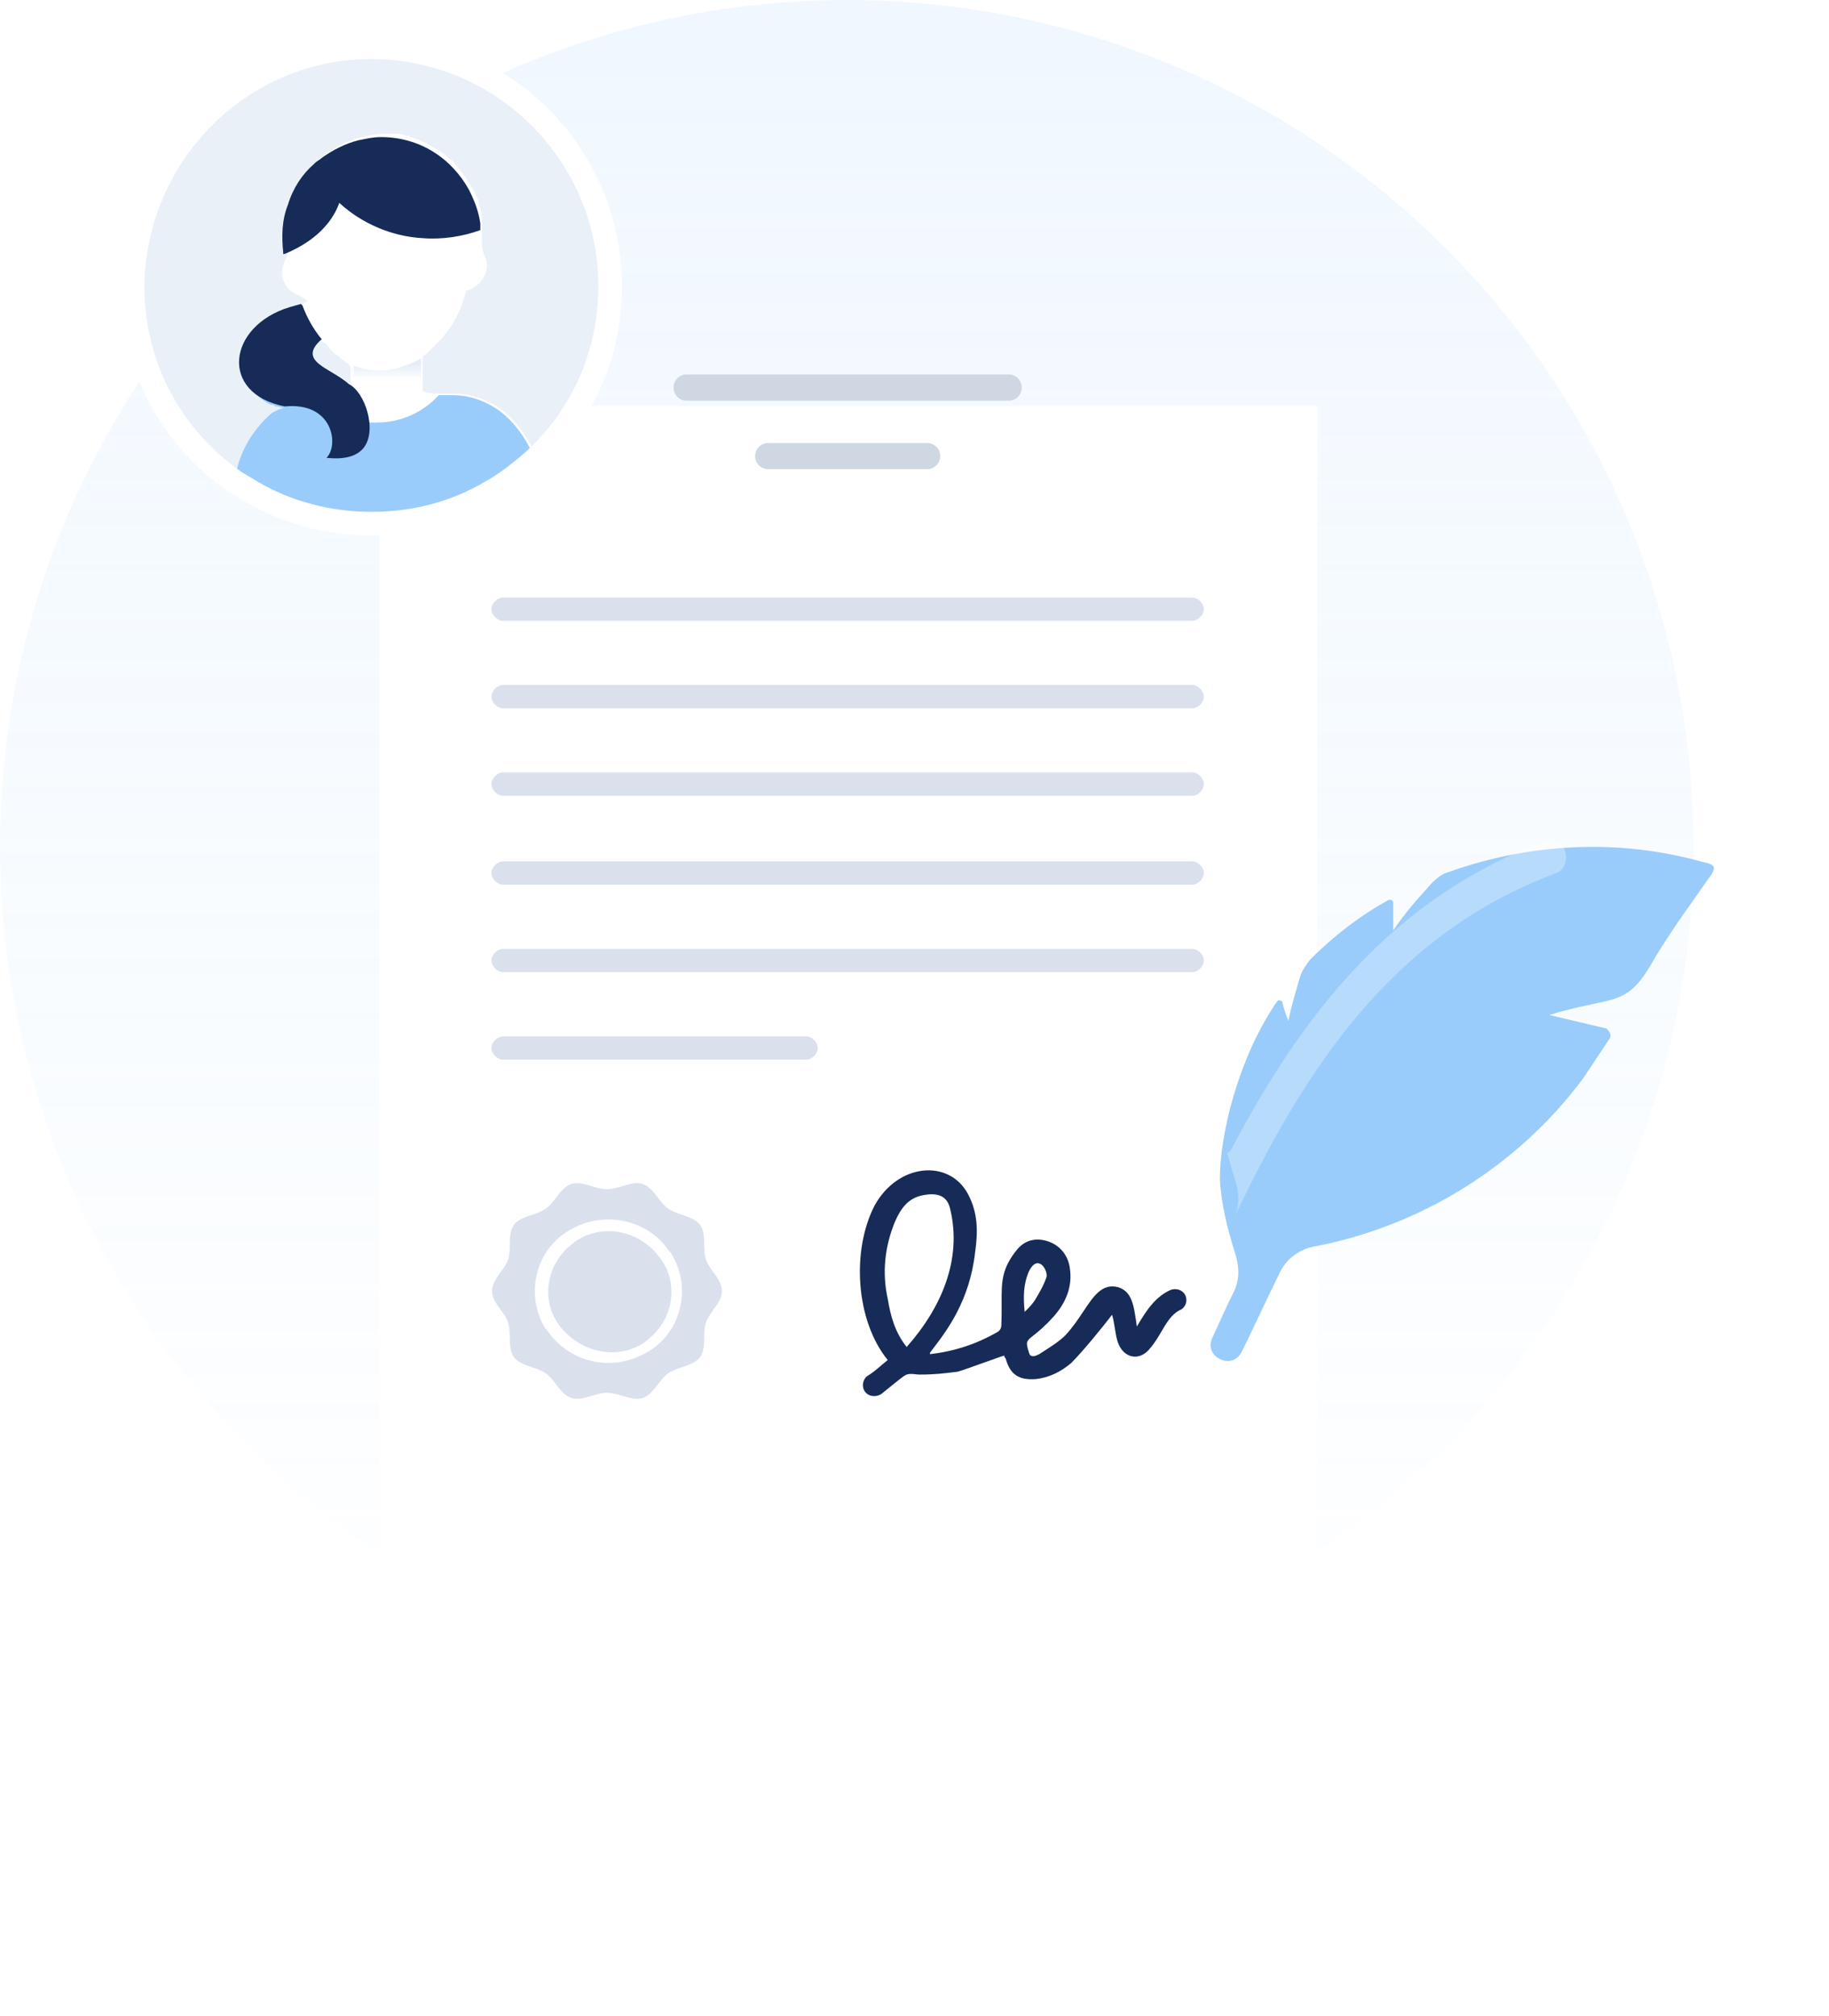 <?xml version="1.0" encoding="UTF-8"?> <svg xmlns="http://www.w3.org/2000/svg" width="108" height="119" viewBox="0 0 108 119" fill="none"><circle opacity="0.15" cx="50" cy="50" r="50" fill="url(#paint0_linear_2873_2678)"></circle><g filter="url(#filter0_d_2873_2678)"><path d="M77.797 14.871H22.396V90.877H77.797V14.871Z" fill="white"></path></g><path d="M29.708 36.653C29.364 36.653 29.02 36.305 29.02 35.965C29.02 35.617 29.364 35.278 29.708 35.278H70.398C70.742 35.278 71.086 35.617 71.086 35.965C71.086 36.305 70.742 36.653 70.398 36.653H29.708Z" fill="#DAE1ED"></path><path d="M29.708 41.814C29.364 41.814 29.02 41.474 29.02 41.126C29.02 40.787 29.364 40.438 29.708 40.438H70.398C70.742 40.438 71.086 40.787 71.086 41.126C71.086 41.474 70.742 41.814 70.398 41.814H29.708Z" fill="#DAE1ED"></path><path d="M29.708 46.983C29.364 46.983 29.02 46.635 29.02 46.287C29.02 45.948 29.364 45.599 29.708 45.599H70.398C70.742 45.599 71.086 45.948 71.086 46.287C71.086 46.635 70.742 46.983 70.398 46.983H29.708Z" fill="#DAE1ED"></path><path d="M29.708 52.229C29.364 52.229 29.02 51.889 29.02 51.541C29.02 51.193 29.364 50.854 29.708 50.854H70.398C70.742 50.854 71.086 51.193 71.086 51.541C71.086 51.889 70.742 52.229 70.398 52.229H29.708Z" fill="#DAE1ED"></path><path d="M29.708 57.39C29.364 57.39 29.02 57.051 29.02 56.703C29.02 56.363 29.364 56.015 29.708 56.015H70.398C70.742 56.015 71.086 56.363 71.086 56.703C71.086 57.051 70.742 57.39 70.398 57.39H29.708Z" fill="#DAE1ED"></path><path d="M29.708 62.56C29.364 62.56 29.02 62.212 29.02 61.872C29.02 61.524 29.364 61.184 29.708 61.184H47.602C47.946 61.184 48.289 61.524 48.289 61.872C48.289 62.212 47.946 62.56 47.602 62.56H29.708Z" fill="#DAE1ED"></path><path d="M59.559 23.657H40.548C40.118 23.657 39.773 23.309 39.773 22.876C39.773 22.451 40.118 22.103 40.548 22.103H59.559C59.99 22.103 60.333 22.451 60.333 22.876C60.333 23.309 59.99 23.657 59.559 23.657Z" fill="#CED7E2"></path><path d="M54.741 27.697H45.365C44.935 27.697 44.591 27.358 44.591 26.925C44.591 26.492 44.935 26.152 45.365 26.152H54.741C55.172 26.152 55.516 26.492 55.516 26.925C55.516 27.358 55.172 27.697 54.741 27.697Z" fill="#CED7E2"></path><path fill-rule="evenodd" clip-rule="evenodd" d="M67.129 78.314L67.108 78.167C66.949 77.038 66.835 76.233 66.011 75.988C65.082 75.754 64.584 76.5 63.962 77.433C63.663 77.883 63.334 78.376 62.914 78.824C62.567 79.172 62.108 79.466 61.673 79.745L61.673 79.745C61.569 79.812 61.465 79.878 61.365 79.944L61.355 79.949C61.181 80.035 60.847 80.201 60.763 79.859C60.549 79.213 60.602 79.172 61.027 78.837C61.283 78.634 61.675 78.325 62.226 77.712C62.914 76.931 63.344 75.988 63.172 74.868C63.086 74.18 62.656 73.578 61.968 73.314C61.279 73.06 60.591 73.145 60.075 73.747C59.135 74.893 59.138 75.667 59.144 76.972C59.146 77.34 59.148 77.749 59.129 78.221C59.129 78.399 59.043 78.569 58.87 78.654C57.667 79.341 56.377 79.774 54.914 79.944V79.859C54.975 79.778 55.04 79.692 55.109 79.601C55.923 78.532 57.263 76.773 57.58 73.917C57.752 72.712 57.752 71.6 57.151 70.479C56.032 68.408 53.021 68.671 51.645 71.167C50.268 73.832 50.526 77.966 52.419 80.292C52.277 80.404 52.145 80.517 52.015 80.627C51.753 80.851 51.503 81.064 51.215 81.234C50.957 81.412 50.871 81.837 51.042 82.1C51.215 82.44 51.731 82.525 52.075 82.27C53.334 81.245 53.369 81.229 53.498 81.168L53.498 81.168C53.51 81.163 53.522 81.157 53.537 81.149C53.709 81.093 53.881 81.112 54.053 81.13C54.139 81.14 54.225 81.149 54.311 81.149C55.184 81.149 55.764 81.077 56.389 80.999L56.548 80.98C56.73 80.935 57.464 80.672 58.129 80.434C58.722 80.222 59.26 80.029 59.301 80.029C59.301 80.029 59.301 80.122 59.387 80.207C59.645 81.149 60.161 81.497 61.194 81.412C61.968 81.319 62.656 80.98 63.258 80.462C63.947 79.774 65.064 78.399 65.667 77.618C65.749 77.906 65.792 78.175 65.833 78.434L65.833 78.434C65.878 78.716 65.921 78.986 66.011 79.257C66.355 80.207 67.301 80.377 67.904 79.605C68.178 79.293 68.384 78.942 68.582 78.606C68.879 78.099 69.158 77.624 69.624 77.364C69.882 77.279 70.054 77.016 70.054 76.761C70.054 76.243 69.538 75.988 69.108 76.158C68.162 76.591 67.645 77.448 67.129 78.314ZM53.537 79.52C52.849 78.654 52.591 77.712 52.419 76.676C52.075 75.123 52.247 73.578 52.849 72.118C53.193 71.337 53.624 70.734 54.484 70.564C55.343 70.394 55.946 70.564 56.118 71.422C56.806 74.35 55.602 77.194 53.537 79.52ZM61.796 75.386C61.881 74.953 61.28 74.011 60.764 75.038C60.42 75.819 60.42 76.591 60.505 77.448C60.764 77.194 60.936 77.016 61.107 76.761C61.116 76.746 61.125 76.731 61.134 76.716C61.383 76.299 61.629 75.886 61.796 75.386Z" fill="#162B57"></path><g filter="url(#filter1_d_2873_2678)"><path d="M100.852 47.671C99.647 49.394 98.443 51.024 97.41 52.832C95.948 55.242 95.174 54.555 91.475 55.675L94.744 56.448C94.83 56.448 94.83 56.448 94.916 56.533C95.088 56.703 95.174 56.966 95.002 57.135C94.486 57.908 93.97 58.689 93.454 59.461C89.582 64.622 83.904 68.153 77.539 69.359C76.679 69.529 75.904 70.131 75.56 70.912C74.786 72.457 74.098 74.011 73.323 75.555C73.065 76.073 72.549 76.243 72.033 75.988C71.517 75.725 71.345 75.216 71.603 74.698C72.033 73.747 72.464 72.805 72.893 71.939C73.238 71.167 73.152 70.394 72.893 69.614C72.464 68.238 72.119 66.863 72.033 65.403C72.033 64.02 72.291 62.56 72.635 61.184C73.238 58.944 74.098 56.796 75.388 54.903L75.475 54.81C75.56 54.81 75.733 54.81 75.733 54.988C75.818 55.327 75.904 55.59 76.076 56.015C76.249 55.158 76.507 54.3 76.765 53.434C76.85 53.095 77.109 52.747 77.367 52.399C78.743 51.024 80.292 49.818 82.012 48.876H82.098C82.185 48.876 82.27 48.961 82.27 49.046C82.27 49.564 82.27 50.166 82.27 50.684C82.959 49.649 83.733 48.791 84.593 47.84C84.851 47.586 85.195 47.323 85.539 47.238C90.356 45.515 95.604 45.26 100.508 46.635C101.368 46.805 101.368 46.983 100.852 47.671Z" fill="#99CCFA"></path></g><path opacity="0.3" d="M91.904 51.541C82.184 55.158 77.022 63.162 72.892 71.855C73.237 71.082 73.15 70.31 72.892 69.529C72.721 69.011 72.634 68.586 72.463 68.069C72.549 68.069 72.549 67.984 72.634 67.984C76.85 59.979 82.097 53.095 91.216 49.649C91.733 49.479 92.249 49.733 92.42 50.251C92.593 50.854 92.335 51.372 91.904 51.541Z" fill="white"></path><path d="M36.029 16.898C36.029 20.969 34.326 24.657 31.486 27.216C30.73 27.879 29.877 28.542 29.026 29.018C26.945 30.25 24.578 30.913 21.929 30.913C19.374 30.913 16.913 30.25 14.832 29.018C14.548 28.831 14.169 28.635 13.885 28.448C10.195 25.89 7.829 21.725 7.829 16.898C7.924 9.129 14.169 2.789 21.929 2.789C29.689 2.789 36.029 9.129 36.029 16.898Z" fill="#E9F0F8"></path><path fill-rule="evenodd" clip-rule="evenodd" d="M13.98 28.355V28.448L14.832 28.728H29.215C30.067 28.262 30.918 27.599 31.676 26.936C31.629 26.889 31.605 26.817 31.581 26.745C31.558 26.672 31.534 26.6 31.486 26.553C30.918 25.423 30.067 24.284 28.837 23.714C28.269 23.434 27.607 23.238 26.85 23.238H26.282H25.998C25.052 23.238 24.957 23.051 24.957 23.051V22.864V21.062C25.525 20.586 26.093 20.026 26.566 19.363C27.039 18.7 27.323 17.944 27.512 17.178C28.269 16.991 28.837 16.235 28.742 15.479C28.707 15.337 28.659 15.21 28.613 15.086C28.533 14.875 28.458 14.674 28.458 14.433V13.863V13.49V13.107C28.458 12.827 28.458 12.64 28.364 12.351C28.364 12.304 28.34 12.257 28.317 12.211C28.293 12.164 28.269 12.117 28.269 12.07C28.269 11.977 28.269 11.781 28.174 11.688L28.174 11.688C28.08 11.501 27.985 11.314 27.89 11.118C27.88 11.101 27.87 11.084 27.86 11.067C27.586 10.617 27.309 10.161 26.945 9.792C26.85 9.605 26.661 9.419 26.471 9.325L26.377 9.232C26.188 9.037 25.999 8.943 25.812 8.85L25.809 8.849C25.525 8.662 25.241 8.476 24.957 8.373C24.907 8.348 24.863 8.323 24.822 8.299C24.71 8.236 24.623 8.186 24.484 8.186L24.481 8.185C24.293 8.092 24.105 7.999 23.916 7.999C23.727 7.906 23.538 7.906 23.349 7.906H22.686C22.282 7.906 21.946 7.974 21.561 8.053C21.496 8.066 21.43 8.079 21.362 8.093C20.604 8.28 19.847 8.662 19.185 9.129C19.134 9.184 19.057 9.236 18.981 9.287C18.915 9.332 18.85 9.375 18.806 9.419L18.712 9.512C18.05 10.175 17.482 10.931 17.198 11.884C17.009 12.351 16.914 12.827 16.914 13.303V13.77V14.246V14.722V14.816V14.909C16.961 15.002 16.985 15.026 16.985 15.049C16.985 15.072 16.961 15.096 16.914 15.189C16.914 15.242 16.889 15.267 16.865 15.293C16.842 15.316 16.819 15.34 16.819 15.385C16.807 15.42 16.794 15.456 16.78 15.494C16.683 15.762 16.559 16.106 16.725 16.515C16.912 17.083 17.224 17.235 17.577 17.407C17.759 17.495 17.951 17.589 18.144 17.748C18.144 17.841 18.05 17.841 18.05 17.841L17.387 18.037C17.01 18.111 16.753 18.245 16.472 18.391C16.401 18.428 16.328 18.466 16.251 18.504C16.164 18.564 16.085 18.615 16.013 18.662C15.851 18.767 15.72 18.851 15.589 18.98C15.494 19.073 15.4 19.167 15.306 19.26L15.305 19.26C15.257 19.313 15.233 19.339 15.208 19.364C15.185 19.388 15.162 19.411 15.116 19.456C14.926 19.643 14.832 19.736 14.738 19.923C14.691 20.02 14.667 20.091 14.644 20.161C14.62 20.234 14.596 20.304 14.548 20.399C14.548 20.445 14.526 20.491 14.503 20.537C14.479 20.586 14.454 20.636 14.454 20.689C14.445 20.723 14.437 20.756 14.428 20.788C14.343 21.115 14.273 21.386 14.359 21.725C14.359 21.835 14.391 21.915 14.418 21.982C14.438 22.029 14.454 22.07 14.454 22.108C14.49 22.18 14.512 22.237 14.531 22.287C14.562 22.366 14.584 22.424 14.643 22.482C14.643 22.677 14.737 22.77 14.831 22.863L14.832 22.864L14.832 22.865C14.926 22.958 14.926 22.958 15.022 23.051L15.21 23.238C15.21 23.294 15.245 23.317 15.293 23.348C15.324 23.368 15.362 23.393 15.4 23.434C15.589 23.621 15.873 23.808 16.251 23.901C16.305 23.954 16.328 23.977 16.356 23.987C16.377 23.994 16.4 23.994 16.441 23.994C16.48 23.994 16.535 24.012 16.6 24.032C16.692 24.062 16.803 24.097 16.914 24.097C16.682 24.097 16.45 24.221 16.27 24.318C16.23 24.34 16.192 24.36 16.157 24.377C14.926 25.423 14.17 26.842 13.98 28.262V28.355ZM19.846 20.922C19.752 20.852 19.658 20.782 19.563 20.689C19.374 20.399 19.185 20.213 18.901 20.119C18.522 20.493 18.334 20.782 18.334 20.969C18.334 21.236 18.591 21.427 18.943 21.687C18.96 21.699 18.978 21.712 18.995 21.725C19.043 21.725 19.066 21.749 19.09 21.772C19.113 21.795 19.137 21.819 19.185 21.819C19.23 21.863 19.275 21.887 19.32 21.91C19.37 21.936 19.419 21.961 19.469 22.015C19.516 22.015 19.54 22.038 19.563 22.061C19.587 22.085 19.61 22.108 19.657 22.108C19.847 22.295 20.037 22.388 20.226 22.482C20.4 22.568 20.495 22.662 20.583 22.75C20.59 22.757 20.597 22.764 20.604 22.771L20.699 22.864V21.632L20.604 21.539C20.604 21.445 20.51 21.445 20.51 21.445C20.462 21.398 20.391 21.349 20.32 21.3C20.25 21.252 20.178 21.203 20.131 21.156C20.036 21.062 19.941 20.992 19.846 20.922Z" fill="white"></path><path d="M31.487 27.216C30.73 27.879 29.879 28.542 29.026 29.018C26.945 30.25 24.579 30.913 21.93 30.913C19.374 30.913 16.915 30.25 14.833 29.018C14.549 28.831 14.171 28.635 13.887 28.448V28.355V28.262C14.075 26.842 14.833 25.423 16.062 24.377C16.252 24.284 16.536 24.097 16.82 24.097C16.631 24.097 16.441 23.994 16.346 23.994C16.252 23.994 16.252 23.994 16.158 23.901H16.062C15.968 23.901 15.778 23.808 15.684 23.714C15.495 23.621 15.4 23.527 15.306 23.434C15.211 23.331 15.116 23.331 15.116 23.238C15.022 23.145 15.022 23.145 14.927 23.051C14.833 22.958 14.833 22.958 14.738 22.864H18.05C18.902 24.097 20.321 24.853 21.93 24.947C22.024 24.947 22.119 24.947 22.214 24.947C23.633 24.947 24.958 24.377 25.904 23.331C25.999 23.331 26.093 23.331 26.188 23.331H26.756C27.513 23.331 28.175 23.527 28.742 23.808C29.973 24.377 30.825 25.516 31.392 26.646C31.392 26.936 31.392 27.029 31.487 27.216Z" fill="#99CCFA"></path><path d="M24.863 21.156C24.768 21.156 24.768 21.156 24.863 21.156V23.051L19.375 23.238L19.659 22.015C19.753 22.015 19.753 22.108 19.848 22.108C20.037 22.201 20.227 22.295 20.415 22.482C20.51 22.575 20.605 22.678 20.794 22.771C20.794 22.771 20.794 22.771 20.889 22.864V21.632L20.794 21.539C21.646 21.912 22.971 22.201 24.863 21.156Z" fill="url(#paint1_linear_2873_2678)"></path><path d="M28.363 13.583C27.322 13.966 26.092 14.153 24.957 14.059C23.159 13.966 21.361 13.2 20.036 11.977C19.563 13.303 18.427 14.246 17.198 14.816C17.008 14.909 16.819 15.002 16.724 15.002C16.724 15.002 16.724 15.002 16.724 14.909C16.63 13.966 16.63 13.014 17.008 12.07C17.292 11.118 17.86 10.268 18.522 9.699L18.617 9.605C18.711 9.512 18.901 9.419 18.995 9.325C19.658 8.849 20.414 8.466 21.172 8.28C21.645 8.186 22.023 8.093 22.497 8.093C24.767 8.093 26.66 9.325 27.701 11.221C28.079 11.977 28.269 12.547 28.363 13.2C28.363 13.396 28.363 13.49 28.363 13.583Z" fill="#162B57"></path><path d="M21.456 26.459C20.983 27.029 20.131 27.122 19.279 27.029C20.037 26.273 19.658 23.714 16.819 23.994C12.939 23.238 13.413 19.26 17.103 18.131L17.766 17.944L17.86 18.037C18.144 18.793 18.522 19.456 18.996 20.026C17.482 21.352 19.563 21.725 20.604 22.678C21.55 23.145 22.308 25.423 21.456 26.459Z" fill="#162B57"></path><path fill-rule="evenodd" clip-rule="evenodd" d="M36.029 16.898C36.029 20.969 34.326 24.657 31.486 27.216C30.73 27.879 29.877 28.542 29.026 29.018C26.945 30.25 24.578 30.913 21.929 30.913C19.374 30.913 16.913 30.25 14.832 29.018C14.548 28.831 14.169 28.635 13.885 28.448C10.195 25.89 7.829 21.725 7.829 16.898C7.924 9.129 14.169 2.789 21.929 2.789C29.689 2.789 36.029 9.129 36.029 16.898Z" stroke="white" stroke-width="1.393" stroke-linecap="round" stroke-linejoin="round"></path><path fill-rule="evenodd" clip-rule="evenodd" d="M35.842 70.208C35.548 70.208 35.24 70.116 34.935 70.025C34.518 69.901 34.107 69.779 33.743 69.895C33.362 70.016 33.095 70.363 32.831 70.708C32.644 70.952 32.459 71.194 32.233 71.354C32.005 71.517 31.708 71.617 31.411 71.717C30.997 71.857 30.581 71.997 30.349 72.309C30.119 72.618 30.111 73.045 30.102 73.473C30.096 73.781 30.09 74.091 30.002 74.358C29.917 74.611 29.742 74.854 29.565 75.1C29.31 75.454 29.052 75.813 29.052 76.215C29.052 76.617 29.311 76.976 29.565 77.33C29.742 77.576 29.917 77.819 30.002 78.072C30.09 78.339 30.096 78.648 30.102 78.957C30.11 79.385 30.119 79.812 30.348 80.121C30.581 80.433 30.997 80.573 31.412 80.713C31.709 80.813 32.005 80.913 32.233 81.075C32.459 81.236 32.644 81.478 32.831 81.722C33.095 82.066 33.362 82.414 33.743 82.535C34.107 82.65 34.518 82.528 34.935 82.404C35.24 82.314 35.548 82.222 35.842 82.222C36.137 82.222 36.445 82.314 36.75 82.404C37.167 82.528 37.578 82.65 37.942 82.535C38.324 82.414 38.59 82.066 38.854 81.722C39.041 81.478 39.227 81.236 39.452 81.075C39.68 80.913 39.977 80.813 40.273 80.713C40.688 80.573 41.104 80.433 41.337 80.121C41.567 79.811 41.575 79.385 41.583 78.956V78.956C41.59 78.648 41.596 78.339 41.684 78.072C41.768 77.819 41.943 77.576 42.12 77.33C42.375 76.976 42.633 76.617 42.633 76.215C42.633 75.813 42.375 75.454 42.12 75.101C41.943 74.854 41.768 74.611 41.684 74.358C41.596 74.091 41.59 73.782 41.583 73.474C41.575 73.045 41.567 72.619 41.337 72.31C41.104 71.997 40.689 71.857 40.274 71.717C39.977 71.617 39.681 71.517 39.452 71.354C39.227 71.194 39.041 70.952 38.854 70.708C38.59 70.363 38.324 70.016 37.942 69.895C37.839 69.862 37.732 69.849 37.623 69.849C37.345 69.849 37.05 69.936 36.751 70.025C36.446 70.116 36.137 70.208 35.842 70.208ZM32.312 78.548C33.688 80.526 36.268 81.044 38.334 79.754C40.312 78.548 40.828 75.883 39.624 73.99C39.624 73.99 39.624 73.905 39.537 73.905C38.247 71.919 35.494 71.409 33.516 72.7C31.537 73.905 31.021 76.57 32.225 78.463C32.312 78.463 32.312 78.548 32.312 78.548ZM39.02 74.329C37.817 72.615 35.58 72.182 33.945 73.302C33.927 73.317 33.917 73.326 33.907 73.335C33.895 73.347 33.884 73.359 33.859 73.387C32.311 74.508 31.881 76.655 32.999 78.209C34.203 79.838 36.44 80.356 38.075 79.236L38.161 79.151C39.709 78.03 40.139 75.883 39.02 74.329Z" fill="#DAE1ED"></path><defs><filter id="filter0_d_2873_2678" x="3.601" y="5.17" width="92.992" height="113.598" filterUnits="userSpaceOnUse" color-interpolation-filters="sRGB"><feFlood flood-opacity="0" result="BackgroundImageFix"></feFlood><feColorMatrix in="SourceAlpha" type="matrix" values="0 0 0 0 0 0 0 0 0 0 0 0 0 0 0 0 0 0 127 0" result="hardAlpha"></feColorMatrix><feOffset dy="9.095"></feOffset><feGaussianBlur stdDeviation="9.398"></feGaussianBlur><feColorMatrix type="matrix" values="0 0 0 0 0.396 0 0 0 0 0.478 0 0 0 0 0.576 0 0 0 0.18 0"></feColorMatrix><feBlend mode="normal" in2="BackgroundImageFix" result="effect1_dropShadow_2873_2678"></feBlend><feBlend mode="normal" in="SourceGraphic" in2="effect1_dropShadow_2873_2678" result="shape"></feBlend></filter><filter id="filter1_d_2873_2678" x="64.815" y="43.327" width="43.059" height="43.692" filterUnits="userSpaceOnUse" color-interpolation-filters="sRGB"><feFlood flood-opacity="0" result="BackgroundImageFix"></feFlood><feColorMatrix in="SourceAlpha" type="matrix" values="0 0 0 0 0 0 0 0 0 0 0 0 0 0 0 0 0 0 127 0" result="hardAlpha"></feColorMatrix><feOffset dy="4.244"></feOffset><feGaussianBlur stdDeviation="3.335"></feGaussianBlur><feColorMatrix type="matrix" values="0 0 0 0 0.114 0 0 0 0 0.294 0 0 0 0 1 0 0 0 0.22 0"></feColorMatrix><feBlend mode="normal" in2="BackgroundImageFix" result="effect1_dropShadow_2873_2678"></feBlend><feBlend mode="normal" in="SourceGraphic" in2="effect1_dropShadow_2873_2678" result="shape"></feBlend></filter><linearGradient id="paint0_linear_2873_2678" x1="0" y1="0" x2="0" y2="100" gradientUnits="userSpaceOnUse"><stop stop-color="#99CCFA"></stop><stop offset="1" stop-color="#99CCFA" stop-opacity="0.01"></stop></linearGradient><linearGradient id="paint1_linear_2873_2678" x1="23.31" y1="22.426" x2="23.31" y2="21.483" gradientUnits="userSpaceOnUse"><stop stop-color="white"></stop><stop offset="0.991" stop-color="#E6EDF7"></stop></linearGradient></defs></svg> 